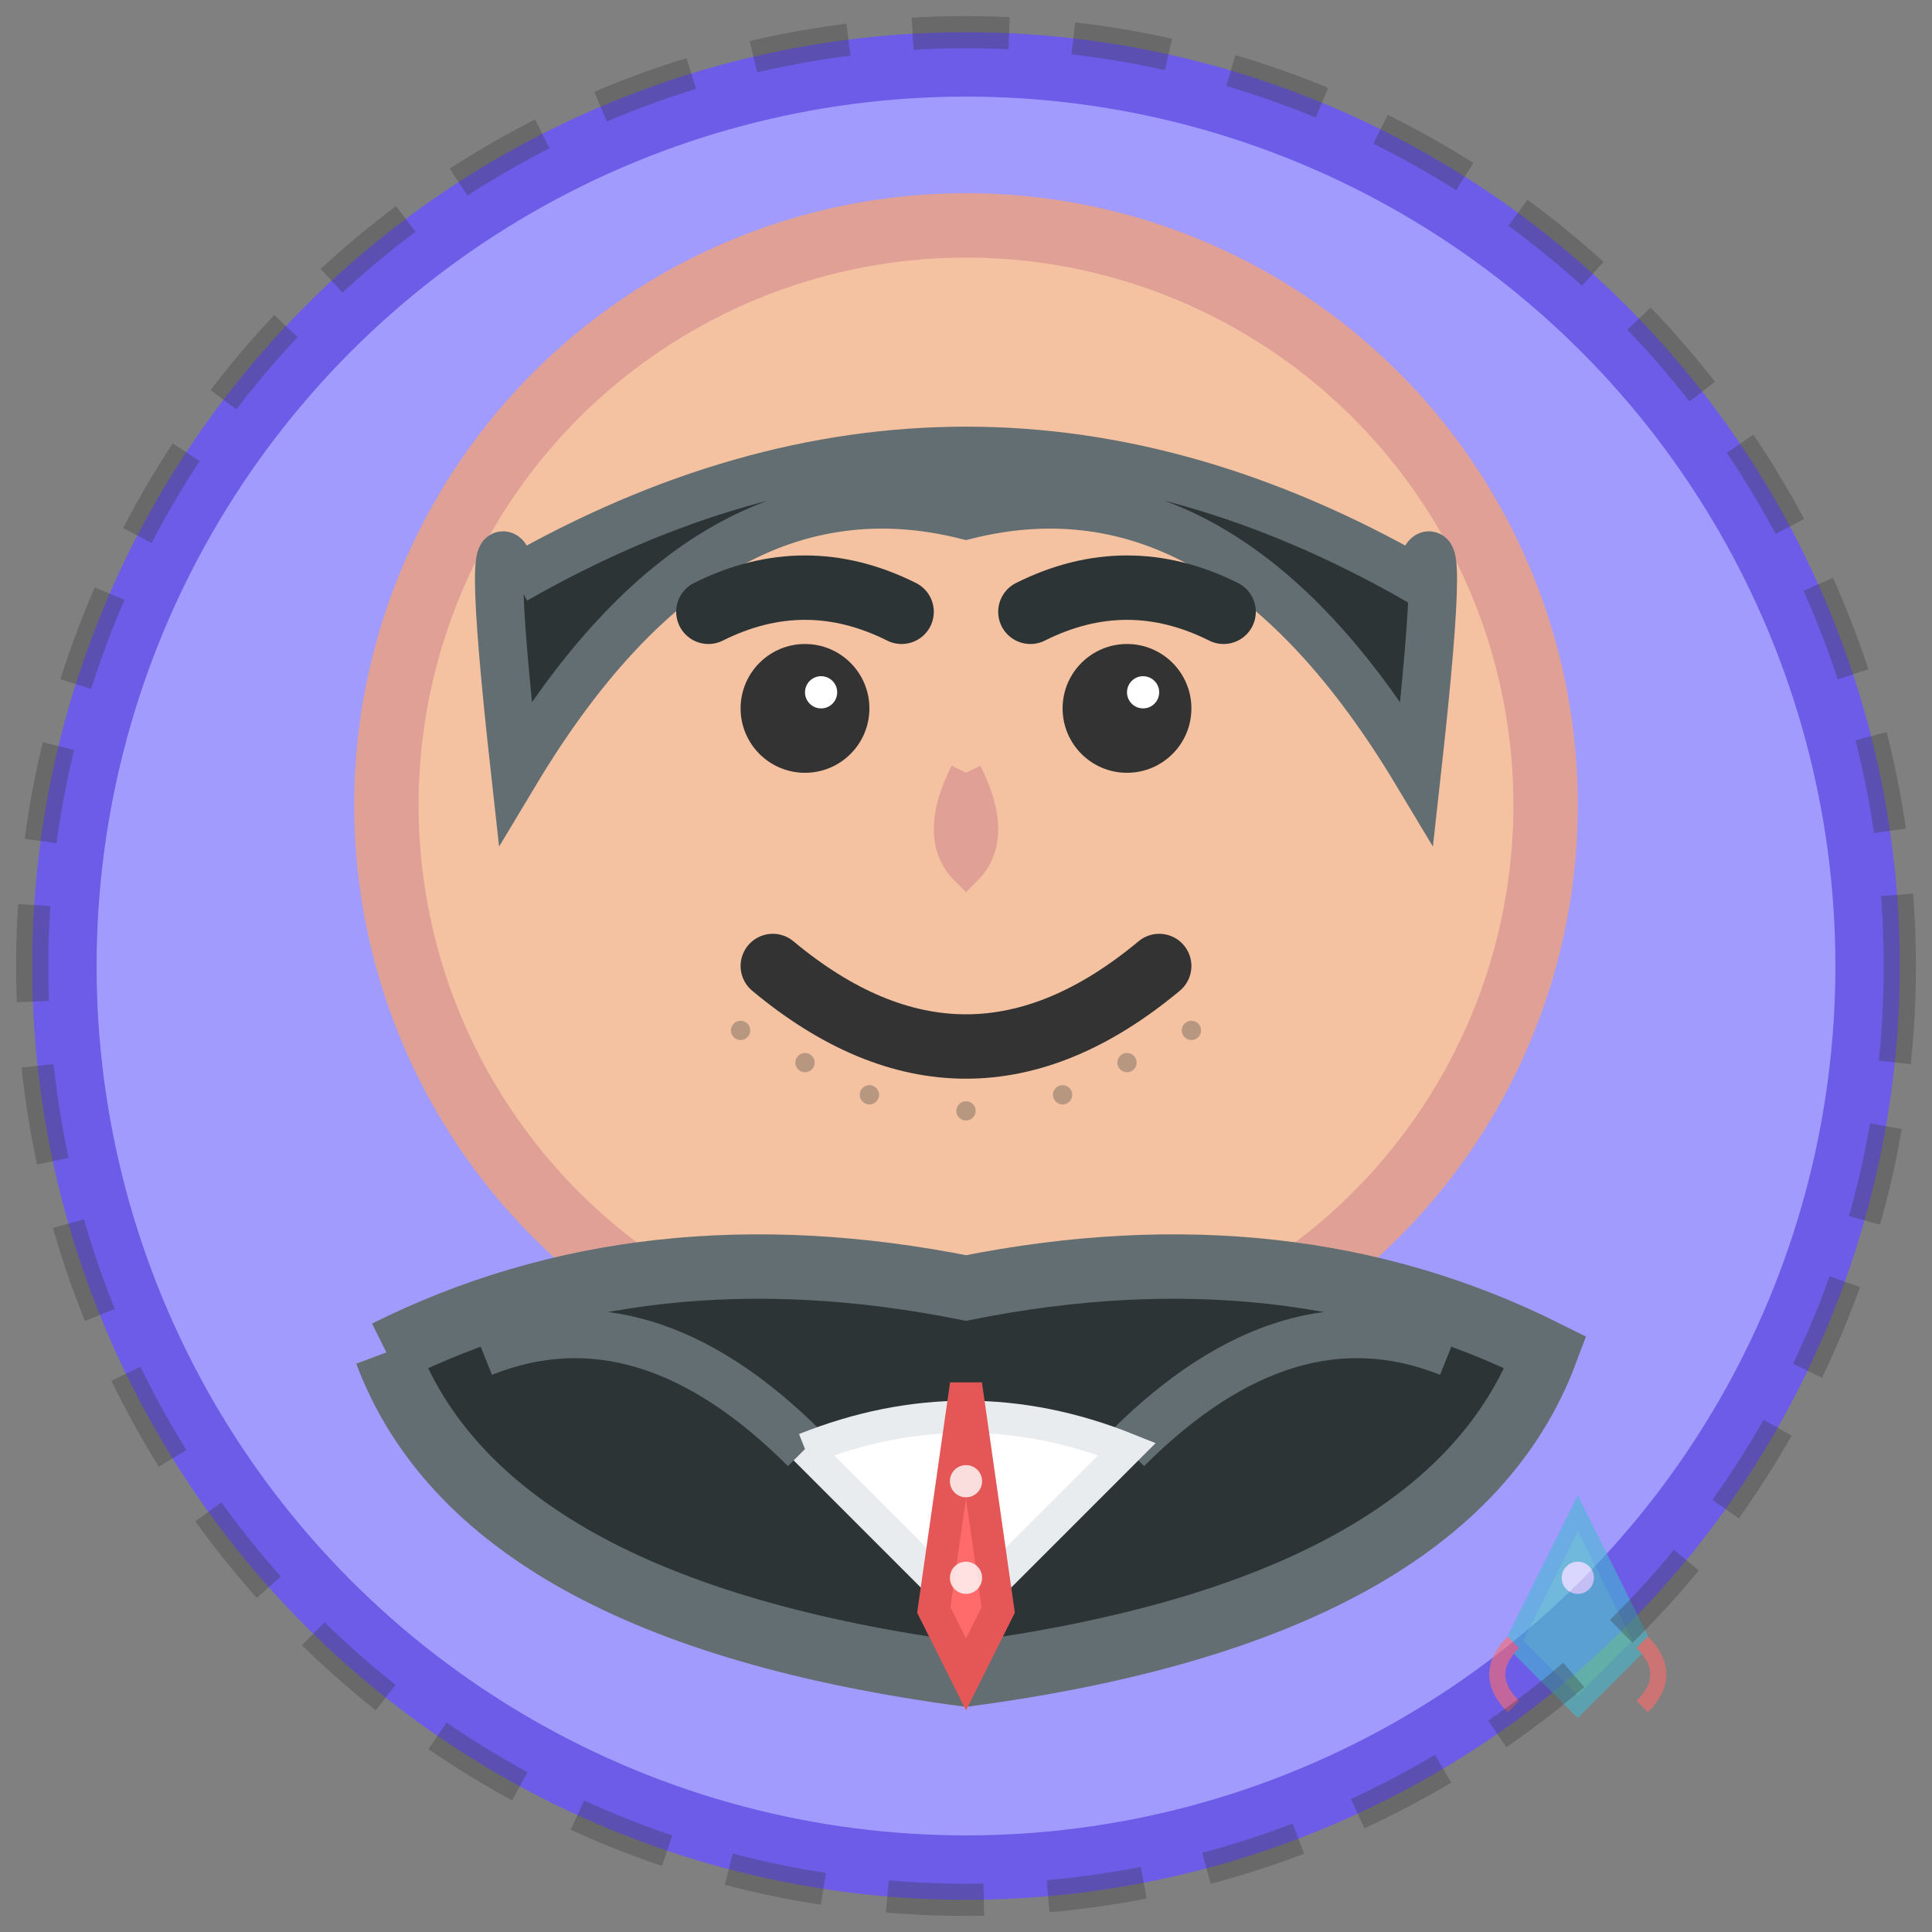 <svg width="60" height="60" viewBox="0 0 60 60" fill="none" xmlns="http://www.w3.org/2000/svg">
  <rect x="0" y="0" width="60" height="60" fill="#808080" stroke="none"/>
  <!-- Background circle -->
  <circle cx="30" cy="30" r="28" fill="#a29bfe" stroke="#6c5ce7" stroke-width="2"/>
  
  <!-- Face -->
  <circle cx="30" cy="25" r="18" fill="#f4c2a1" stroke="#e0a096" stroke-width="2"/>
  
  <!-- Hair (professional man) -->
  <path d="M16 18 Q30 10, 44 18 Q45 15, 44 24 Q38 14, 30 16 Q22 14, 16 24 Q15 15, 16 18" 
        fill="#2d3436" stroke="#636e72" stroke-width="1.5"/>
  
  <!-- Hair side part -->
  <path d="M25 16 Q30 14, 35 16" stroke="#636e72" stroke-width="1" fill="none"/>
  
  <!-- Eyes -->
  <circle cx="25" cy="22" r="2" fill="#333"/>
  <circle cx="35" cy="22" r="2" fill="#333"/>
  <!-- Eye shine -->
  <circle cx="25.5" cy="21.5" r="0.5" fill="white"/>
  <circle cx="35.5" cy="21.5" r="0.5" fill="white"/>
  
  <!-- Eyebrows (thicker) -->
  <path d="M22 19 Q25 17.5, 28 19" stroke="#2d3436" stroke-width="2" stroke-linecap="round" fill="none"/>
  <path d="M32 19 Q35 17.5, 38 19" stroke="#2d3436" stroke-width="2" stroke-linecap="round" fill="none"/>
  
  <!-- Nose -->
  <path d="M30 24 Q29 26, 30 27 Q31 26, 30 24" stroke="#e0a096" stroke-width="1" fill="none"/>
  
  <!-- Smile -->
  <path d="M24 30 Q30 35, 36 30" stroke="#333" stroke-width="2" stroke-linecap="round" fill="none"/>
  
  <!-- Facial hair (beard stubble) -->
  <g opacity="0.3">
    <circle cx="23" cy="32" r="0.3" fill="#2d3436"/>
    <circle cx="25" cy="33" r="0.3" fill="#2d3436"/>
    <circle cx="27" cy="34" r="0.3" fill="#2d3436"/>
    <circle cx="30" cy="34.5" r="0.3" fill="#2d3436"/>
    <circle cx="33" cy="34" r="0.3" fill="#2d3436"/>
    <circle cx="35" cy="33" r="0.3" fill="#2d3436"/>
    <circle cx="37" cy="32" r="0.3" fill="#2d3436"/>
  </g>
  
  <!-- Professional attire (suit) -->
  <path d="M12 42 Q20 38, 30 40 Q40 38, 48 42 Q45 50, 30 52 Q15 50, 12 42" 
        fill="#2d3436" stroke="#636e72" stroke-width="2"/>
  
  <!-- Suit lapels -->
  <path d="M15 42 Q20 40, 25 45" stroke="#636e72" stroke-width="1.5" fill="none"/>
  <path d="M45 42 Q40 40, 35 45" stroke="#636e72" stroke-width="1.5" fill="none"/>
  
  <!-- Shirt -->
  <path d="M25 45 Q30 43, 35 45 Q32 48, 30 50 Q28 48, 25 45" 
        fill="white" stroke="#e9ecef" stroke-width="1"/>
  
  <!-- Tie -->
  <path d="M30 43 L29 50 L30 52 L31 50 Z" fill="#ff6b6b" stroke="#e55656" stroke-width="1"/>
  <!-- Tie pattern -->
  <circle cx="30" cy="46" r="0.5" fill="white" opacity="0.8"/>
  <circle cx="30" cy="49" r="0.5" fill="white" opacity="0.8"/>
  
  <!-- Startup symbol - rocket icon -->
  <g transform="translate(45, 45)" opacity="0.6">
    <path d="M4 8 L2 6 L4 2 L6 6 Z" fill="#4ecdc4" stroke="#45b7d1" stroke-width="0.5"/>
    <circle cx="4" cy="4" r="0.5" fill="white"/>
    <path d="M2 6 Q1 7, 2 8 M6 6 Q7 7, 6 8" stroke="#ff6b6b" stroke-width="0.5" fill="none"/>
  </g>
  
  <!-- Decorative frame -->
  <circle cx="30" cy="30" r="29" fill="none" stroke="#333" stroke-width="1" stroke-dasharray="3,2" opacity="0.3"/>
</svg>
